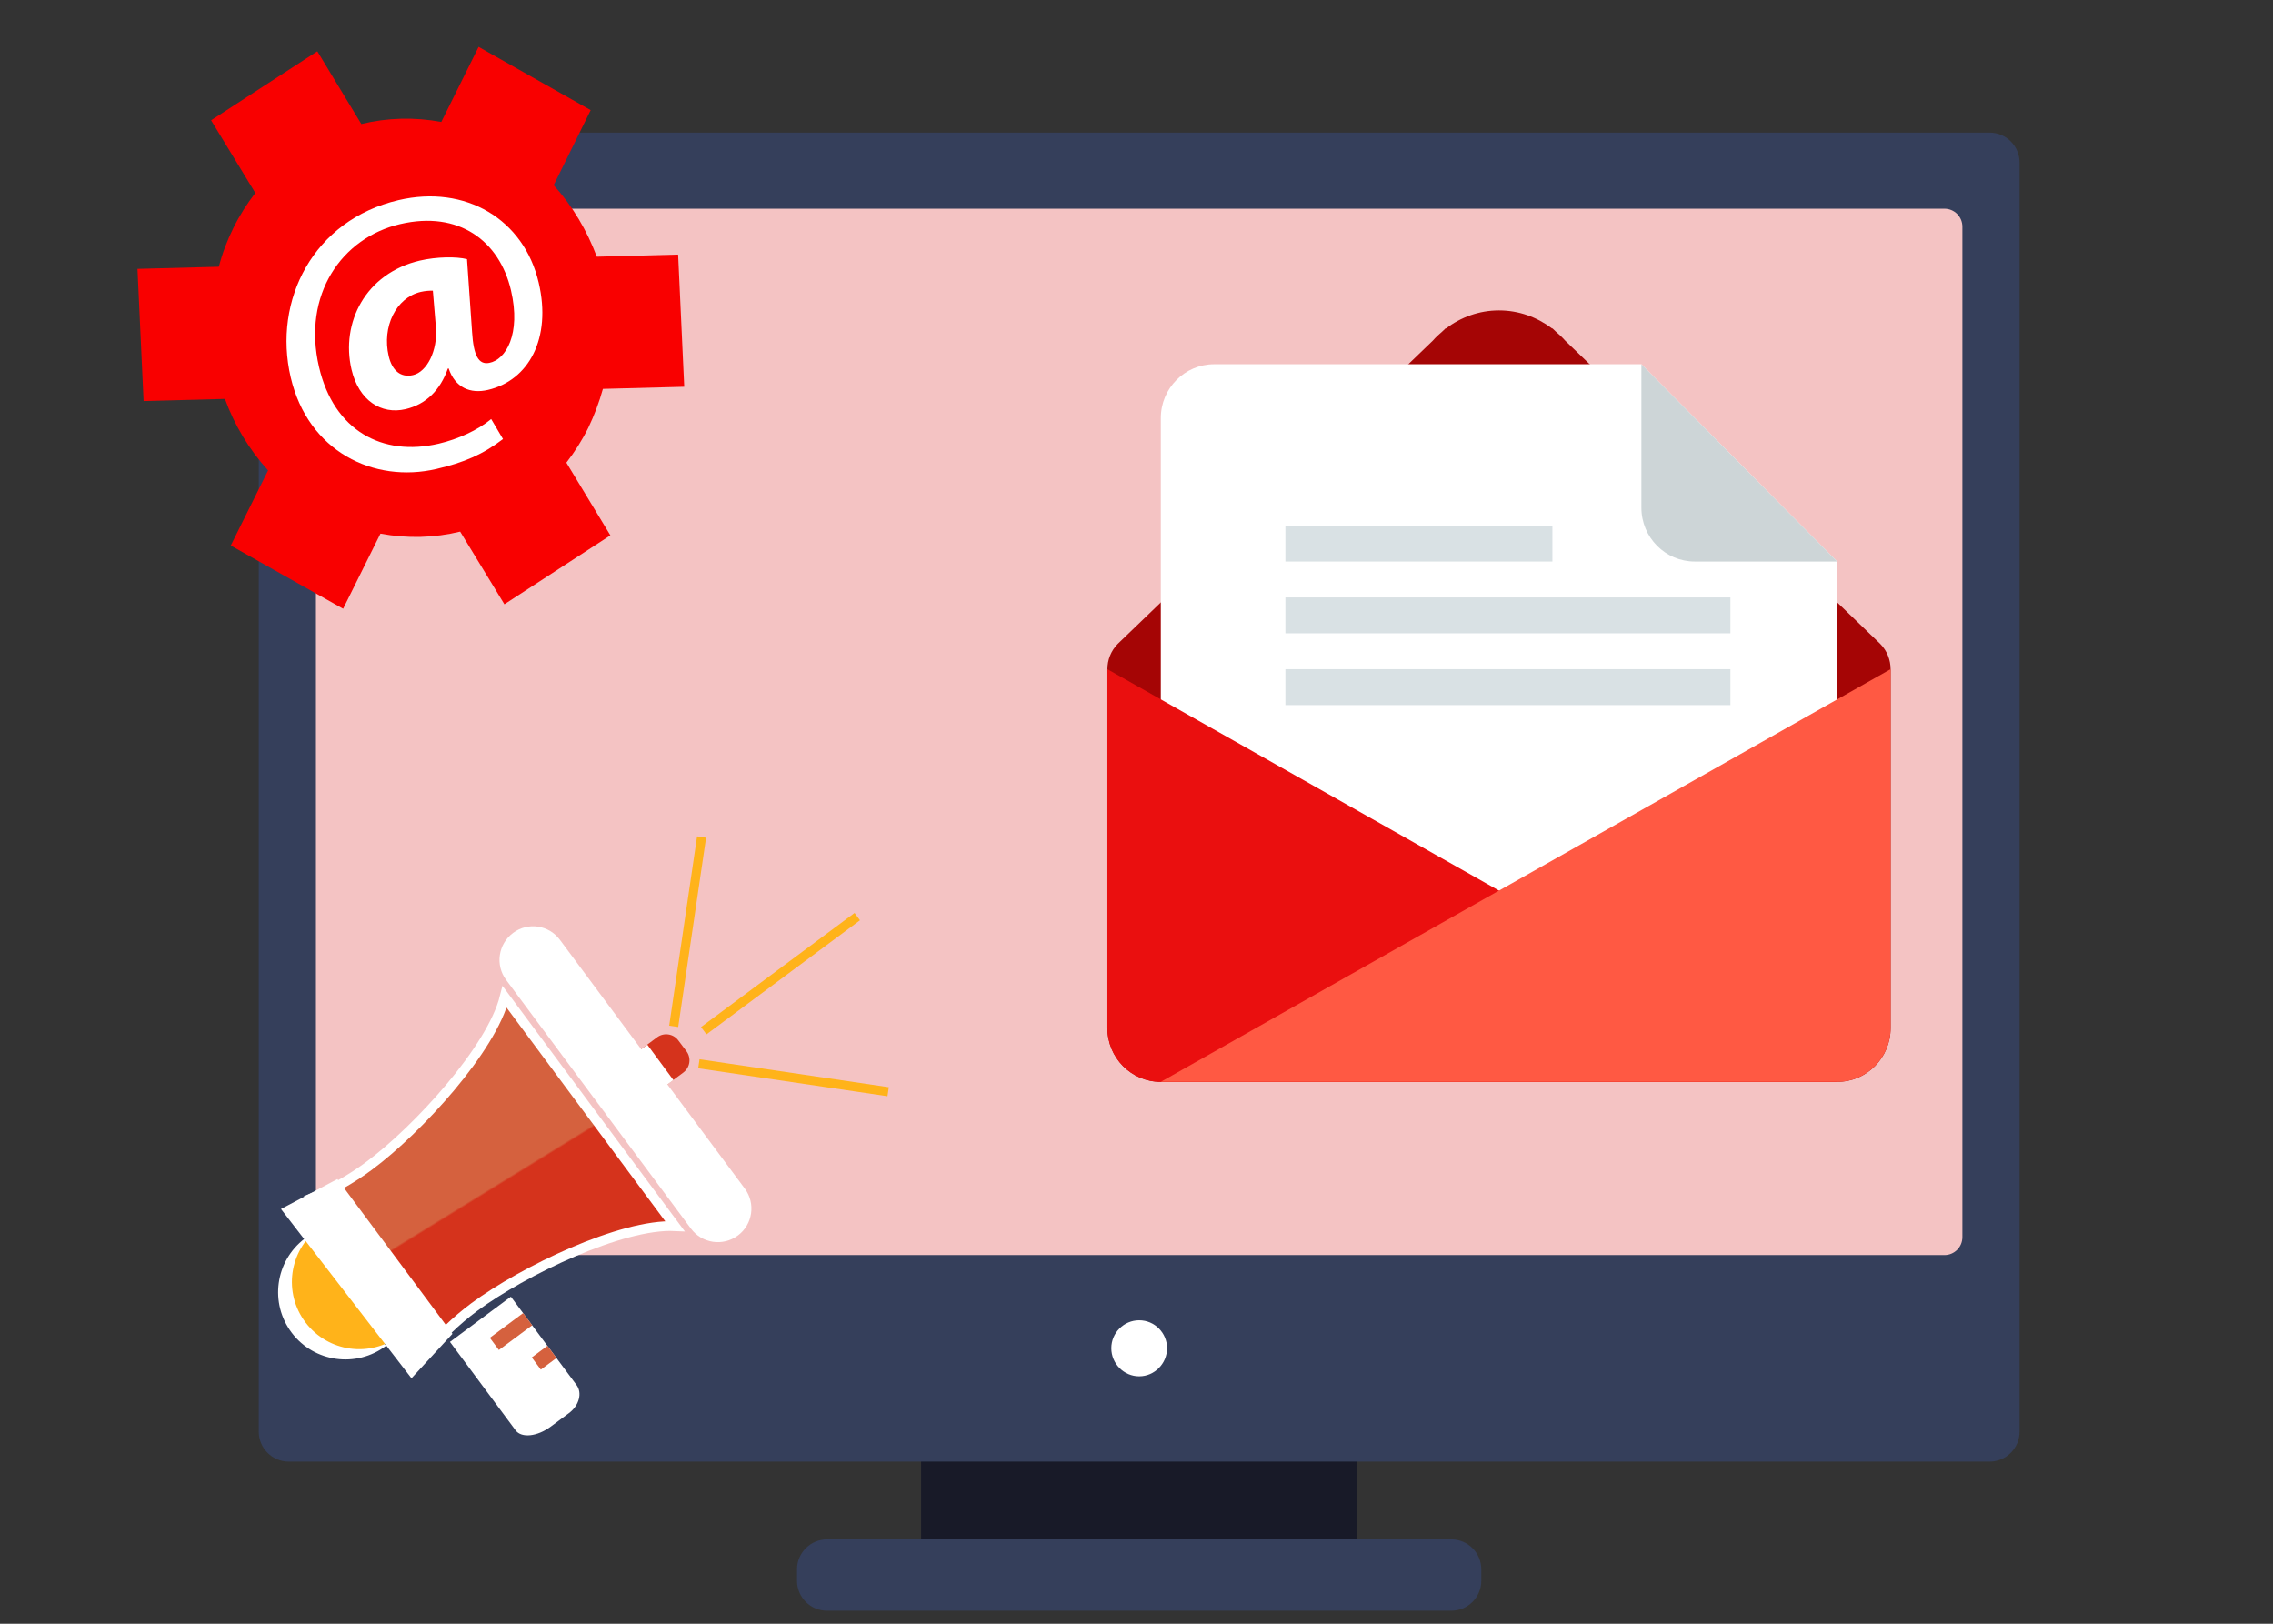<svg xmlns="http://www.w3.org/2000/svg" xmlns:xlink="http://www.w3.org/1999/xlink" id="Layer_1" x="0px" y="0px" width="350px" height="250px" viewBox="0 0 350 250" xml:space="preserve"><rect x="0" y="0" width="350" height="250" fill="#333333" stroke="none"/><g id="Layer_1_1_" display="none">	<g display="inline">		<g>			<g>				<g>					<path fill="#03384D" d="M307.323,271.611L257.794,279c-3.394,0.48-6.703-2.771-7.36-7.266l-13.025-87.661      c-0.66-4.531,1.547-8.589,4.938-9.106l49.529-7.346c3.411-0.521,6.702,2.729,7.385,7.225l13.021,87.698      C312.942,267.038,310.736,271.131,307.323,271.611z"></path>					<polygon fill="#EB5A49" points="304.794,260.816 257.096,267.92 244.895,185.761 292.592,178.657      "></polygon>											<polygon opacity="0.26" fill="#FFF2D1" stroke="#FFFFFF" stroke-width="0.942" stroke-miterlimit="10" points="      291.99,174.645 253.882,268.4 241.119,182.391      "></polygon>					<path fill="#FFF1CC" d="M283.882,269.525c0.224,1.565-0.542,2.973-1.704,3.129c-1.185,0.162-2.328-0.963-2.551-2.525      c-0.241-1.525,0.542-2.934,1.707-3.131C282.497,266.837,283.643,267.959,283.882,269.525z"></path>					<path fill="#FFF1CC" d="M275.313,175.809c0.104,0.725-0.32,1.363-0.924,1.443l-12.498,1.846      c-0.604,0.082-1.187-0.397-1.285-1.082l0,0c-0.103-0.683,0.297-1.324,0.922-1.404l12.48-1.887      C274.611,174.645,275.191,175.125,275.313,175.809L275.313,175.809z"></path>					<g>						<g>							<path fill="#FFFFFF" d="M268.167,224.573c0.226,1.563-0.841,3.049-2.403,3.251c-1.563,0.238-3.014-0.846-3.253-2.407        c-0.223-1.526,0.843-3.011,2.406-3.212C266.484,221.963,267.93,223.048,268.167,224.573z"></path>							<path fill="#FFFFFF" d="M286.148,213.896c0.363,2.367-1.285,4.614-3.672,4.938c-2.406,0.359-4.635-1.284-4.976-3.65        c-0.362-2.408,1.283-4.617,3.67-4.978C283.58,209.843,285.809,211.49,286.148,213.896z"></path>							<path fill="#FFFFFF" d="M289.159,231.075c0.362,2.405-1.283,4.614-3.669,4.978c-2.393,0.36-4.637-1.285-4.979-3.693        c-0.361-2.364,1.284-4.613,3.69-4.978C286.591,227.061,288.818,228.708,289.159,231.075z"></path>							<path fill="none" stroke="#FFFFFF" stroke-width="0.942" stroke-miterlimit="10" d="M265.342,225.016l16.475-10.477        L265.342,225.016z"></path>							<path fill="none" stroke="#FFFFFF" stroke-width="0.942" stroke-miterlimit="10" d="M265.342,225.016l19.506,6.702        L265.342,225.016z"></path>						</g>						<g>							<path fill="none" stroke="#FFEDBF" stroke-width="3.42" stroke-miterlimit="10" d="M253.66,194.872l14.47-2.126        L253.66,194.872z"></path>							<path fill="none" stroke="#FFEDBF" stroke-width="2.826" stroke-miterlimit="10" d="M265.359,256.964l21.854-3.252        L265.359,256.964z"></path>							<path fill="none" stroke="#FFEDBF" stroke-width="2.826" stroke-miterlimit="10" d="M263.975,247.648l28.102-4.172        L263.975,247.648z"></path>							<path fill="none" stroke="#FFEDBF" stroke-width="2.826" stroke-miterlimit="10" d="M271.361,192.264l3.611-0.562        L271.361,192.264z"></path>							<path fill="none" stroke="#FFEDBF" stroke-width="2.826" stroke-miterlimit="10" d="M279.207,191.1l4.977-0.764        L279.207,191.1z"></path>							<path fill="none" stroke="#FFEDBF" stroke-width="2.826" stroke-miterlimit="10" d="M255.124,201.335l19.024-2.853        L255.124,201.335z"></path>							<path fill="none" stroke="#FFEDBF" stroke-width="2.826" stroke-miterlimit="10" d="M277.503,198.003l7.646-1.125        L277.503,198.003z"></path>						</g>					</g>				</g>			</g>		</g>		<g>			<path fill="#DBDBDB" d="M70.315,289.074L53.19,266.008l15.883-11.792l17.125,23.035c1.546,2.081,0.665,5.349-1.966,7.313    l-4.768,3.525C75.95,290.691,71.861,291.125,70.315,289.074z"></path>			<path fill="#D5331C" d="M93.596,206.063l-2.139-2.858c-1.301-1.733-0.925-4.222,0.839-5.521l14.914-11.099    c1.762-1.302,4.234-0.925,5.521,0.81l2.152,2.86c1.287,1.763,0.91,4.22-0.836,5.521l-14.915,11.102    C97.368,208.174,94.897,207.826,93.596,206.063z"></path>			<path fill="#E2E2E2" d="M15.326,239.073c-7.703,5.864-9.219,16.849-3.366,24.565c5.853,7.715,16.849,9.219,24.567,3.379    L15.326,239.073z"></path>			<path fill="#FFB31A" d="M18.925,236.412c-7.717,5.839-9.219,16.852-3.368,24.539c5.853,7.717,16.851,9.249,24.568,3.382    L18.925,236.412z"></path>			<g>									<linearGradient id="SVGID_1_" gradientUnits="userSpaceOnUse" x1="669.911" y1="-685.551" x2="622.233" y2="-628.731" gradientTransform="matrix(0.989 0.146 0.146 -0.989 -483.683 -519.9)">					<stop offset="0.442" style="stop-color:#D5331C"></stop>					<stop offset="0.449" style="stop-color:#D5613E"></stop>				</linearGradient>				<path fill="url(#SVGID_1_)" stroke="#DDDDDD" stroke-width="2.528" stroke-miterlimit="10" d="M67.453,176.063     c-3.381,13.558-22.573,34.539-35.32,44.021c-4.768,3.556-9.84,6.386-15.044,8.497l29.973,40.348     c3.526-4.394,7.688-8.438,12.458-11.994c12.76-9.451,38.397-21.765,52.327-21.1L67.453,176.063z"></path>				<polygon fill="#2C2C54" points="53.84,263.898 43.161,275.488 9.141,231.354 23.853,223.55     "></polygon>				<path fill="#2C2C54" d="M130.071,226.036c2.875,3.873,2.067,9.362-1.806,12.226l0,0c-3.888,2.891-9.365,2.081-12.24-1.792     l-48.182-64.829c-2.891-3.873-2.081-9.363,1.806-12.255l0,0c3.874-2.891,9.351-2.081,12.226,1.821L130.071,226.036z"></path>			</g>			<path fill="none" stroke="#D5613E" stroke-width="3.96" stroke-miterlimit="10" d="M73.451,260.083l-8.686,6.444    L73.451,260.083z"></path>			<path fill="none" stroke="#D5613E" stroke-width="3.96" stroke-miterlimit="10" d="M79.781,268.609l-4.076,3.035    L79.781,268.609z"></path>			<path fill="none" stroke="#FFB31A" stroke-width="2.376" stroke-miterlimit="10" d="M119.363,184.879l40.031-29.74    L119.363,184.879z"></path>			<path fill="none" stroke="#FFB31A" stroke-width="2.376" stroke-miterlimit="10" d="M111.529,183.723l7.27-49.338    L111.529,183.723z"></path>			<path fill="none" stroke="#FFB31A" stroke-width="2.376" stroke-miterlimit="10" d="M118.091,193.49l49.353,7.283    L118.091,193.49z"></path>			<polygon fill="#FFFFFF" points="111.457,197.741 105.952,201.786 99.144,192.564 104.652,188.521    "></polygon>		</g>		<g>			<g>				<g>					<g>						<path fill="none" stroke="#CCEBFF" stroke-width="3.462" stroke-miterlimit="10" stroke-dasharray="9.06,9.06" d="       M272.796,120.581c0,15.925-12.903,28.845-28.845,28.845c-15.93,0-28.846-12.92-28.846-28.845       c0-15.928,12.916-28.848,28.846-28.848C259.893,91.735,272.796,104.655,272.796,120.581z"></path>					</g>				</g>			</g>			<g>				<path fill="#E75F51" d="M285.295,108.154c0-9.566-8.47-17.313-18.93-17.313H220.09c-10.461,0-18.93,7.746-18.93,17.313v12.283     h84.135V108.154z"></path>				<path fill="#CC4335" d="M201.161,120.437v14.943c0,9.565,8.469,17.312,18.93,17.312h46.275c10.46,0,18.93-7.744,18.93-17.312     v-14.943H201.161L201.161,120.437z"></path>			</g>			<polygon fill="#E6F5FF" points="236.754,135.35 236.335,121.102 235.932,106.881 248.459,113.644 261.002,120.407     248.878,127.865    "></polygon>		</g>		<g>			<path fill="#2E9CFF" d="M215.73,234.475c-1.553,2.267-3.439,4.215-5.664,5.854v1.445c0,3.063-0.439,6.104-1.32,9.123    c-0.881,3.021-2.227,5.938-4.025,8.748c-1.807,2.813-3.967,5.268-6.482,7.362c-2.518,2.099-5.536,3.818-9.063,5.16    c-3.522,1.343-7.319,1.972-11.39,1.888c-6.335,0-12.125-1.699-17.369-5.098c0.796,0.085,1.699,0.126,2.706,0.126    c5.286,0,9.984-1.614,14.096-4.845c-2.476-0.042-4.679-0.799-6.607-2.268c-1.931-1.47-3.272-3.337-4.028-5.602    c0.796,0.125,1.51,0.188,2.139,0.188c1.008,0,2.015-0.125,3.021-0.377c-2.644-0.546-4.825-1.847-6.545-3.899    c-1.721-2.058-2.58-4.47-2.58-7.237v-0.125c1.594,0.881,3.313,1.363,5.16,1.447c-1.553-1.051-2.791-2.395-3.713-4.027    c-0.923-1.637-1.384-3.462-1.384-5.477c0-2.016,0.524-3.9,1.573-5.662c2.852,3.48,6.292,6.271,10.32,8.367    c4.027,2.101,8.391,3.254,13.09,3.463c-0.211-0.883-0.313-1.74-0.313-2.58c0-3.146,1.108-5.813,3.334-7.991    c2.225-2.185,4.887-3.293,7.991-3.336c3.313,0,6.082,1.194,8.308,3.587c2.561-0.503,4.973-1.426,7.235-2.771    c-0.881,2.688-2.56,4.783-5.032,6.293C211.367,235.982,213.549,235.396,215.73,234.475z"></path>		</g>		<g>			<path fill="#FF0074" d="M197.75,48.592c1.807,4.945,2.995,8.385,3.568,10.32c1.44,4.553,1.38,8.516-0.19,11.89    c-1.569,3.375-4.541,5.969-8.913,7.785c-1.89,0.82-5.287,2.126-10.191,3.916c-4.905,1.791-8.349,2.979-10.319,3.571    c-4.567,1.401-8.53,1.339-11.891-0.192c-3.36-1.531-5.963-4.522-7.805-8.972c-0.807-1.852-2.112-5.248-3.917-10.193    c-1.805-4.945-2.995-8.385-3.57-10.32c-1.443-4.552-1.379-8.515,0.191-11.89c1.57-3.374,4.56-5.976,8.972-7.805    c1.85-0.809,5.248-2.113,10.193-3.918c4.944-1.807,8.385-2.994,10.32-3.568c4.565-1.404,8.51-1.334,11.833,0.212    c3.324,1.546,5.926,4.537,7.808,8.972C194.641,40.249,195.945,43.647,197.75,48.592z M165.504,37.246    c-0.155,0.057-0.985,0.358-2.492,0.91l-3.419,1.246c-0.773,0.282-1.802,0.703-3.087,1.261c-1.285,0.558-2.352,1.054-3.197,1.496    c-0.847,0.438-1.542,0.935-2.085,1.481c-0.926,0.82-1.647,1.783-2.163,2.893c-0.515,1.105-0.807,2.285-0.875,3.535    c-0.007,0.704,0.082,1.548,0.266,2.53c0.184,0.983,0.477,2.146,0.879,3.487c0.401,1.342,0.757,2.374,1.063,3.092    c0.306,0.721,0.722,1.86,1.248,3.419c0.525,1.562,0.828,2.39,0.91,2.492c0.08,0.102,0.384,0.933,0.909,2.492    s0.941,2.699,1.248,3.418c0.306,0.721,0.699,1.736,1.178,3.05c0.479,1.313,1.004,2.391,1.575,3.234l1.426,2.104    c0.858,0.913,1.841,1.627,2.948,2.142c1.107,0.517,2.279,0.788,3.517,0.817c0.702,0.007,1.553-0.062,2.55-0.208    c0.998-0.145,2.134-0.45,3.409-0.916c1.275-0.465,2.332-0.809,3.172-1.026c0.839-0.22,1.979-0.636,3.418-1.247    c1.438-0.614,2.27-0.917,2.492-0.91c0.219,0.007,1.029-0.289,2.435-0.89c1.397-0.6,2.54-1.016,3.418-1.248    c0.878-0.231,1.905-0.651,3.088-1.258c1.181-0.604,2.265-1.108,3.255-1.517c0.99-0.404,1.666-0.895,2.027-1.462    c0.926-0.819,1.666-1.79,2.221-2.912c0.555-1.121,0.826-2.292,0.816-3.518c0.008-0.7-0.082-1.545-0.266-2.528    c-0.188-0.984-0.479-2.146-0.881-3.488c-0.4-1.34-0.758-2.371-1.063-3.092c-0.307-0.718-0.723-1.859-1.248-3.418    c-0.524-1.561-0.828-2.392-0.908-2.492c-0.081-0.102-0.385-0.932-0.91-2.492c-0.525-1.559-0.941-2.698-1.248-3.419    c-0.306-0.718-0.697-1.737-1.178-3.05c-0.479-1.313-1.006-2.391-1.574-3.233l-1.426-2.105c-0.82-0.926-1.783-1.647-2.891-2.162    c-1.108-0.515-2.299-0.781-3.574-0.797c-0.703-0.006-1.533,0.057-2.492,0.188c-0.96,0.13-2.115,0.443-3.467,0.938    c-1.354,0.494-2.41,0.835-3.172,1.023c-0.763,0.191-1.902,0.607-3.419,1.248C166.42,37,165.609,37.296,165.504,37.246z     M185.641,53.012c1.281,3.516,1.146,6.981-0.41,10.393c-1.558,3.416-4.101,5.745-7.627,6.987    c-3.532,1.246-6.997,1.11-10.396-0.41c-3.4-1.517-5.736-4.078-7.008-7.685c-1.273-3.607-1.136-7.072,0.41-10.396    c1.545-3.32,4.107-5.656,7.686-7.008c3.579-1.348,7.023-1.206,10.335,0.433C181.941,46.963,184.277,49.526,185.641,53.012z     M181.177,54.641c-0.831-2.279-2.336-3.939-4.512-4.986c-2.177-1.043-4.424-1.144-6.741-0.298    c-2.318,0.848-3.973,2.371-4.965,4.57c-0.992,2.202-1.091,4.449-0.297,6.742c0.793,2.295,2.316,3.949,4.569,4.964    c2.253,1.017,4.5,1.116,6.742,0.297c2.239-0.817,3.896-2.34,4.965-4.569C182.006,59.132,182.086,56.893,181.177,54.641z     M184.332,38.452c0.296,0.812,0.26,1.611-0.107,2.402s-0.979,1.344-1.826,1.652c-0.851,0.31-1.649,0.274-2.402-0.108    s-1.299-0.972-1.633-1.77c-0.334-0.796-0.299-1.598,0.109-2.403c0.404-0.805,0.993-1.348,1.77-1.63    c0.771-0.282,1.593-0.253,2.462,0.086C183.568,37.023,184.111,37.613,184.332,38.452z"></path>		</g>		<g>							<rect x="54.746" y="61.939" transform="matrix(-1 0.001 -0.001 -1 167.279 181.457)" fill="#4274CE" width="57.679" height="57.679"></rect>			<g>				<path fill="#FFFFFF" d="M94.374,70.942l0.007,6.37l-3.77,0.005c-1.387,0.001-2.326,0.292-2.815,0.87     c-0.49,0.578-0.735,1.445-0.733,2.602l0.005,4.593l7.106-0.009l-0.944,7.149l-6.153,0.007l0.022,18.373l-7.41,0.011     L79.667,92.54l-6.152,0.007l-0.009-7.149l6.152-0.007l-0.005-5.287c-0.004-3.003,0.831-5.331,2.504-6.979     c1.673-1.648,3.911-2.477,6.713-2.479C91.238,70.643,93.073,70.742,94.374,70.942z"></path>			</g>		</g>	</g></g><g id="Layer_2" display="none">	<g id="Web_Design_2_" display="inline">		<g>			<polygon fill="#FFDB79" points="104.353,22.261 158.387,22.261 159.68,22.261 159.68,23.555 159.68,59.959 203.021,59.959     204.313,59.959 204.313,61.253 204.313,79.64 201.727,79.64 201.727,62.548 158.387,62.548 157.093,62.548 157.093,61.253     157.093,24.849 104.353,24.849    "></polygon>			<polygon fill="#FFDB79" points="61.647,40.841 33.178,40.841 33.178,89.895 30.589,89.895 30.589,39.547 30.589,38.253     31.883,38.253 61.647,38.253    "></polygon>		</g>		<g>			<path fill="#34465C" d="M76.2,103.055h215.55c4.371,0,7.959,3.589,7.959,7.985v147.231H68.216V111.04    C68.216,106.644,71.805,103.055,76.2,103.055L76.2,103.055z"></path>			<path fill="#34404F" d="M32.347,285.203h151.627h151.604c0.831,0,0.659-0.637-0.365-1.415l-32.548-25.027    c-1.025-0.782-2.54-1.415-3.371-1.415H183.977H68.656c-0.831,0-2.344,0.633-3.37,1.415l-32.571,25.027    C31.689,284.568,31.517,285.203,32.347,285.203L32.347,285.203z"></path>			<path fill="#34465C" d="M33.568,283.396c100.256,0,200.538,0,300.814,0c2.271,0,2.49,1.854,0.487,4.15l-4.077,4.615    c-2.025,2.295-5.541,4.148-7.813,4.148c-92.686,0-185.348,0-278.006,0c-2.295,0-5.811-1.854-7.813-4.148l-4.078-4.615    C31.053,285.252,31.273,283.396,33.568,283.396L33.568,283.396z"></path>			<polygon fill="#6E7F8F" points="160.339,271.286 173.11,271.286 194.841,271.286 207.586,271.286 214.689,279.074     187.734,279.074 180.215,279.074 153.235,279.074    "></polygon>			<rect x="75.492" y="113.017" fill="#FFE8AE" width="216.966" height="137.344"></rect>		</g>		<g>			<g>				<path fill="#FEFEFE" d="M314.263,77.222c1.71-2.783,2.811-5.835,3.296-9.009l9.62-1.661l-2.588-14.918l-9.622,1.684     c-0.755-1.392-1.658-2.732-2.709-4.004c-1.05-1.245-2.222-2.369-3.438-3.369l3.344-9.155l-14.187-5.228l-3.371,9.183     c-3.196-0.099-6.422,0.438-9.449,1.637l-6.25-7.497l-11.62,9.719l6.25,7.473c-1.709,2.781-2.81,5.858-3.298,9.01l-9.618,1.685     l2.589,14.896l9.619-1.66c0.757,1.392,1.658,2.733,2.71,3.979c1.05,1.271,2.223,2.395,3.44,3.37l-3.369,9.183l14.213,5.198     l3.369-9.18c3.196,0.097,6.422-0.438,9.446-1.636l6.251,7.496l11.622-9.693L314.263,77.222z"></path>				<path fill="#363F48" d="M298.759,70.458c3.197-2.687,3.64-7.447,0.95-10.646c-2.686-3.223-7.443-3.638-10.669-0.977     c-3.198,2.686-3.64,7.471-0.952,10.67C290.775,72.704,295.535,73.145,298.759,70.458L298.759,70.458z M303.445,76.075     c6.301-5.274,7.153-14.65,1.882-20.976c-5.272-6.3-14.649-7.154-20.976-1.88c-6.299,5.274-7.152,14.674-1.881,20.974     C287.747,80.519,297.123,81.348,303.445,76.075L303.445,76.075z"></path>			</g>			<g>				<path fill="#FEFEFE" d="M252.83,45.896c-0.903-2.076-2.223-3.931-3.833-5.443l2.833-6.153l-9.571-4.396l-2.833,6.154     c-1.072-0.123-2.195-0.123-3.345-0.023c-1.123,0.12-2.224,0.342-3.271,0.657l-3.933-5.543l-8.595,6.08l3.931,5.542     c-1.294,1.783-2.271,3.834-2.782,6.058l-6.766,0.608l0.979,10.477l6.767-0.637c0.927,2.076,2.243,3.934,3.856,5.445     l-2.832,6.177l9.547,4.371l2.832-6.151c1.1,0.12,2.222,0.12,3.346,0.023c1.146-0.098,2.246-0.316,3.297-0.635l3.932,5.518     l8.569-6.08l-3.933-5.542c1.317-1.781,2.271-3.833,2.783-6.029l6.764-0.636l-0.977-10.475L252.83,45.896z"></path>				<path fill="#363F48" d="M242.868,52.097c-0.271-2.881-2.832-5.005-5.737-4.737c-2.881,0.271-5.005,2.833-4.734,5.716     c0.269,2.881,2.832,5.028,5.713,4.761C241.014,57.542,243.139,55.003,242.868,52.097L242.868,52.097z M247.923,51.634     c-0.538-5.689-5.567-9.865-11.256-9.352c-5.688,0.536-9.865,5.565-9.354,11.256c0.537,5.688,5.592,9.889,11.281,9.352     C244.283,62.353,248.459,57.323,247.923,51.634L247.923,51.634z"></path>			</g>		</g>		<g>			<path fill="#F2F2F2" d="M83.843,2.922c-10.5,0-19.313,6.739-21.804,15.871c-10.207,1.099-18.142,9.229-18.142,19.094    c0,10.646,9.206,19.265,20.535,19.265l0,0h52.496l0,0c0.049,0,0.098,0,0.146,0c9.791,0,17.727-7.445,17.727-16.628    c0-6.836-4.419-12.721-10.695-15.261c0-0.122,0-0.219,0-0.341c0-6.496-5.616-11.745-12.526-11.745    c-2.685,0-5.201,0.806-7.227,2.148C100.812,8.025,92.95,2.922,83.843,2.922L83.843,2.922z"></path>			<path fill="#F2F2F2" d="M155.579,47.092c-5.494,0-10.084,3.516-11.378,8.277c-5.323,0.586-9.474,4.834-9.474,9.984    c0,5.542,4.786,10.035,10.719,10.035l0,0h27.395l0,0c0.025,0,0.05,0,0.074,0c5.104,0,9.253-3.882,9.253-8.668    c0-3.563-2.294-6.641-5.591-7.959c0-0.074,0-0.122,0-0.195c0-3.368-2.905-6.128-6.52-6.128c-1.416,0-2.709,0.415-3.783,1.123    C164.442,49.753,160.339,47.092,155.579,47.092L155.579,47.092z"></path>		</g>		<g>			<rect x="272.268" y="169.736" fill="#F2F2F2" width="72.592" height="93.369"></rect>			<path fill="#F16858" d="M345.322,169.736h-36.748h-36.747c-1.468,0-2.638-1.193-2.638-2.637v-3.906    c0-1.439,1.17-2.637,2.638-2.637h26.517c-0.049-0.367-0.072-0.73-0.072-1.099c0-5.69,4.613-10.308,10.306-10.308    c5.665,0,10.278,4.615,10.278,10.308c0,0.365-0.022,0.729-0.05,1.099h26.52c1.438,0,2.637,1.194,2.637,2.637v3.906    C347.958,168.541,346.761,169.736,345.322,169.736L345.322,169.736z M308.574,155.479c-2.197,0-3.98,1.782-3.98,3.98    c0,2.172,1.783,3.954,3.98,3.954c2.173,0,3.956-1.782,3.956-3.954C312.53,157.261,310.747,155.479,308.574,155.479    L308.574,155.479z"></path>			<path fill="#C02729" d="M345.322,169.736h-36.748h-36.747c-1.468,0-2.638-1.193-2.638-2.637v-0.021h78.77v0.021    C347.958,168.541,346.761,169.736,345.322,169.736L345.322,169.736z"></path>			<polygon fill="#D0D2D4" points="332.991,263.105 344.857,251.24 332.991,251.411    "></polygon>			<g>				<rect x="282.96" y="182.971" fill="#7C7C7C" width="51.202" height="4.348"></rect>				<rect x="282.96" y="199.745" fill="#7C7C7C" width="51.202" height="4.346"></rect>				<rect x="282.96" y="216.544" fill="#7C7C7C" width="51.202" height="4.347"></rect>				<rect x="282.96" y="233.316" fill="#7C7C7C" width="51.202" height="4.35"></rect>			</g>		</g>		<g>			<g>				<path fill="#F2F2F2" d="M10.177,79.493h244.509c3.396,0,6.153,2.782,6.153,6.178v139.126c0,3.395-2.76,6.18-6.153,6.18H10.177     c-3.395,0-6.177-2.785-6.177-6.18V85.67C4,82.276,6.783,79.493,10.177,79.493L10.177,79.493z"></path>				<g>					<path fill="#353F49" d="M9.42,79.493h245.999c2.979,0,5.421,2.44,5.421,5.421v16.65c0,0.244-0.193,0.439-0.439,0.439H4v-17.09      C4,81.935,6.441,79.493,9.42,79.493L9.42,79.493z"></path>					<path fill="#F77B55" d="M16.697,95.437c2.612,0,4.712-2.222,4.712-4.932c0-2.735-2.101-4.932-4.712-4.932      c-2.588,0-4.713,2.194-4.713,4.932C11.984,93.215,14.108,95.437,16.697,95.437L16.697,95.437z"></path>					<path fill="#76D0DE" d="M29.882,95.437c2.587,0,4.712-2.222,4.712-4.932c0-2.735-2.125-4.932-4.712-4.932      c-2.613,0-4.713,2.194-4.713,4.932C25.169,93.215,27.269,95.437,29.882,95.437L29.882,95.437z"></path>					<path fill="#FFDB79" d="M43.066,95.437c2.588,0,4.713-2.222,4.713-4.932c0-2.735-2.125-4.932-4.713-4.932      c-2.612,0-4.737,2.194-4.737,4.932C38.33,93.215,40.454,95.437,43.066,95.437L43.066,95.437z"></path>					<rect x="54.933" y="86.354" fill="#FFFFFF" width="198.604" height="9.354"></rect>				</g>			</g>			<rect x="24.631" y="110.795" fill="#CCCCCC" width="55.109" height="7.274"></rect>			<rect x="102.594" y="110.795" fill="#CCCCCC" width="55.109" height="7.274"></rect>			<rect x="180.801" y="110.795" fill="#CCCCCC" width="55.107" height="7.274"></rect>			<rect x="23.142" y="130.036" fill="#FFDB79" width="132.583" height="60.356"></rect>			<rect x="166.64" y="130.036" fill="#F77B55" width="40.627" height="38.626"></rect>			<rect x="22.142" y="197.426" fill="#CCCCCC" width="101.304" height="4.151"></rect>			<rect x="41.504" y="205.215" fill="#CCCCCC" width="101.305" height="4.176"></rect>			<rect x="25.12" y="213.542" fill="#CCCCCC" width="101.304" height="4.175"></rect>			<polygon fill="#FFFFFF" points="195.184,149.35 186.955,154.33 178.727,159.313 178.727,149.35 178.727,139.389 186.955,144.368        "></polygon>			<rect x="166.64" y="178.088" fill="#08C6A2" width="81.258" height="38.627"></rect>			<rect x="207.27" y="130.036" fill="#FFDB79" width="40.631" height="38.626"></rect>			<path fill="#353F49" d="M53.566,165.415l-7.691-3.418l8.863-3.418l0.366-2.003L43.48,161.02l-0.34,1.955l10.083,4.442    L53.566,165.415z M70.902,163.218l-1.905,11.013h2.735l4.225-24.465h-2.735l-1.905,11.012H65.31l1.905-11.012H64.48    l-4.225,24.465h2.735l1.904-11.013H70.902z M80.741,174.23l3.81-22h4.492l0.439-2.467H77.763l-0.416,2.467h4.518l-3.81,22H80.741    z M103.4,154.55l-3.394,19.681h2.587l4.226-24.465h-3.81l-7.251,19.532l-0.635-19.532h-3.809l-4.249,24.465h2.369l3.394-19.51    l0.684,19.485h2.613L103.4,154.55z M115.097,174.23l0.439-2.488h-6.983l3.784-21.979h-2.71l-4.248,24.467H115.097z     M123.764,167.417l11.599-4.442l0.341-1.955l-10.059-4.44l-0.342,2.003l7.691,3.418l-8.888,3.418L123.764,167.417z"></path>			<path fill="#FEFEFE" d="M188.052,200.38l-6.149-2.71l6.957-2.711l0.221-1.563l-9.083,3.49l-0.22,1.563l8.031,3.516    L188.052,200.38z M196.378,188.001l-2.881,19.337h4.519c3.025,0,4.688-1.807,5.129-4.783l1.438-9.742    c0.463-2.979-0.659-4.812-3.663-4.812H196.378z M195.938,205.386l2.318-15.432h2.321c1.563,0,2.172,0.978,1.901,2.733    l-1.487,9.961c-0.271,1.761-1.146,2.734-2.71,2.734L195.938,205.386L195.938,205.386z M207.316,188.001l-2.881,19.337h2.148    l2.904-19.337H207.316z M211.15,188.001l0.729,19.337h3.199l6.495-19.337h-1.977l-5.643,16.823l-0.637-16.823H211.15z     M225.436,201.967l9.084-3.516l0.242-1.563l-8.031-3.492l-0.246,1.563l6.154,2.711l-6.959,2.71L225.436,201.967z"></path>		</g>	</g></g><g id="Layer_3">	<g>		<g>			<rect x="141.828" y="220.637" fill="#181A28" width="67.165" height="20.707"></rect>			<path fill="#353F5B" d="M44.466,20.418h261.894c2.546,0,4.618,2.074,4.618,4.621v195.38c0,2.549-2.07,4.621-4.618,4.621H44.466    c-2.547,0-4.622-2.07-4.622-4.621V25.038C39.844,22.492,41.918,20.418,44.466,20.418L44.466,20.418z"></path>			<path fill="#F4C3C3" d="M51.416,32.133h247.99c1.529,0,2.768,1.235,2.768,2.766v155.575c0,1.527-1.236,2.767-2.768,2.767H51.416    c-1.527,0-2.766-1.239-2.766-2.767V34.899C48.649,33.37,49.888,32.133,51.416,32.133L51.416,32.133z"></path>			<path fill="#353F5B" d="M127.349,237.012h96.125c2.547,0,4.621,2.072,4.621,4.619v1.748c0,2.547-2.072,4.621-4.621,4.621h-96.125    c-2.547,0-4.623-2.072-4.623-4.621v-1.748C122.726,239.086,124.801,237.012,127.349,237.012L127.349,237.012z"></path>			<path fill="#FFFFFF" d="M175.413,211.907c2.362,0,4.291-1.965,4.291-4.329c0-2.365-1.929-4.296-4.291-4.296    c-2.368,0-4.294,1.931-4.294,4.296C171.119,209.942,173.045,211.907,175.413,211.907L175.413,211.907z"></path>		</g>		<g>			<path fill="#A50505" d="M289.52,99.128l-48.506-46.681c-0.459-0.518-0.959-0.99-1.494-1.437l-0.475-0.458    c0,0-0.02,0.003-0.052,0.017c-2.289-1.724-5.097-2.779-8.173-2.779c-3.075,0-5.885,1.056-8.17,2.779    c-0.039-0.014-0.055-0.017-0.055-0.017l-0.478,0.458c-0.532,0.445-1.033,0.917-1.49,1.437L172.12,99.128    c-1.069,1.084-1.603,2.501-1.601,3.916v55.236c0,4.578,3.68,8.288,8.221,8.288h104.158c4.541,0,8.222-3.71,8.222-8.288v-55.236    C291.121,101.628,290.59,100.211,289.52,99.128z"></path>			<path fill="none" stroke="#2094F1" stroke-width="0.118" stroke-miterlimit="10" d="M258.229,114.084    c0,15.26-12.271,27.623-27.408,27.623c-15.143,0-27.41-12.363-27.41-27.623c0-15.251,12.27-27.622,27.41-27.622    C245.957,86.461,258.229,98.833,258.229,114.084z"></path>			<path fill="#FFFFFF" d="M282.898,149.993V86.461l-30.152-30.384h-65.78c-4.543,0-8.225,3.711-8.225,8.284v85.632H282.898z"></path>			<path fill="#EA0F0F" d="M282.898,166.566h-104.16c-4.542,0-8.22-3.71-8.22-8.288v-55.246L282.898,166.566z"></path>			<path fill="#FF5943" d="M178.738,166.566h104.16c4.539,0,8.221-3.71,8.221-8.288v-55.246L178.738,166.566z"></path>			<path fill="#CDD5D7" d="M252.746,56.077v22.097c0,4.575,3.688,8.287,8.225,8.287h21.93L252.746,56.077z"></path>			<rect x="197.928" y="91.987" fill="#D9E1E4" width="68.526" height="5.522"></rect>			<rect x="197.928" y="103.034" fill="#D9E1E4" width="68.526" height="5.525"></rect>			<rect x="197.928" y="80.938" fill="#D9E1E4" width="41.115" height="5.523"></rect>		</g>		<g>			<path fill="#FFFFFF" d="M79.396,220.232L69.282,206.61l9.379-6.966l10.115,13.605c0.913,1.229,0.393,3.156-1.161,4.318    l-2.817,2.085C82.724,221.188,80.309,221.444,79.396,220.232z"></path>			<path fill="#D5331C" d="M93.145,171.209l-1.263-1.69c-0.769-1.022-0.546-2.492,0.495-3.259l8.808-6.558    c1.041-0.766,2.5-0.545,3.259,0.478l1.271,1.689c0.759,1.04,0.538,2.49-0.495,3.262l-8.808,6.555    C95.373,172.455,93.913,172.248,93.145,171.209z"></path>			<path fill="#FFFFFF" d="M46.92,190.7c-4.55,3.47-5.445,9.952-1.989,14.513c3.457,4.556,9.952,5.443,14.51,1.996L46.92,190.7z"></path>			<path fill="#FFB31A" d="M49.046,189.133c-4.559,3.446-5.446,9.951-1.99,14.49c3.457,4.559,9.952,5.463,14.509,1.998    L49.046,189.133z"></path>			<g>									<linearGradient id="SVGID_2_" gradientUnits="userSpaceOnUse" x1="667.273" y1="-630.044" x2="639.116" y2="-596.489" gradientTransform="matrix(0.989 0.146 0.146 -0.989 -483.683 -519.9)">					<stop offset="0.442" style="stop-color:#D5331C"></stop>					<stop offset="0.449" style="stop-color:#D5613E"></stop>				</linearGradient>				<path fill="url(#SVGID_2_)" stroke="#FFFFFF" stroke-width="1.493" stroke-miterlimit="10" d="M77.706,153.49     c-1.997,8.008-13.331,20.398-20.86,25.998c-2.816,2.098-5.812,3.771-8.885,5.016l17.702,23.832     c2.083-2.597,4.541-4.985,7.357-7.084c7.537-5.582,22.678-12.854,30.905-12.464L77.706,153.49z"></path>				<polygon fill="#FFFFFF" points="69.666,205.363 63.358,212.209 43.267,186.146 51.955,181.536     "></polygon>				<path fill="#FFFFFF" d="M114.688,183.004c1.698,2.287,1.22,5.529-1.068,7.221l0,0c-2.297,1.707-5.529,1.228-7.229-1.062     l-28.455-38.284c-1.708-2.287-1.229-5.531,1.066-7.24l0,0c2.288-1.707,5.523-1.229,7.221,1.076L114.688,183.004z"></path>			</g>			<path fill="none" stroke="#D5613E" stroke-width="2.338" stroke-miterlimit="10" d="M81.248,203.111l-5.129,3.807    L81.248,203.111z"></path>			<path fill="none" stroke="#D5613E" stroke-width="2.338" stroke-miterlimit="10" d="M84.986,208.147l-2.407,1.791    L84.986,208.147z"></path>			<path fill="none" stroke="#FFB31A" stroke-width="1.403" stroke-miterlimit="10" d="M108.363,158.694l23.641-17.563    L108.363,158.694z"></path>			<path fill="none" stroke="#FFB31A" stroke-width="1.403" stroke-miterlimit="10" d="M103.738,158.014l4.292-29.139    L103.738,158.014z"></path>			<path fill="none" stroke="#FFB31A" stroke-width="1.403" stroke-miterlimit="10" d="M107.612,163.782l29.146,4.302    L107.612,163.782z"></path>			<polygon fill="#FFFFFF" points="103.694,166.293 100.442,168.68 96.422,163.235 99.674,160.846    "></polygon>		</g>	</g></g><g>	<g>		<g>			<path fill-rule="evenodd" clip-rule="evenodd" fill="#F90000" d="M85.251,28.513c2.918,3.216,5.137,6.985,6.641,11.009    l12.527-0.328l0.94,20.353l-12.525,0.327c-0.564,2.037-1.313,4.03-2.245,5.981c-0.973,1.96-2.114,3.74-3.379,5.38l6.774,11.193    l-16.32,10.612l-6.811-11.186c-3.978,0.97-8.153,1.08-12.272,0.309l-5.747,11.565l-17.301-9.734l5.747-11.565    c-2.918-3.217-5.18-6.975-6.644-11.01l-12.526,0.328l-0.942-20.352L33.7,41.068c0.517-2.027,1.268-4.019,2.24-5.979    c0.971-1.959,2.114-3.743,3.375-5.379l-6.81-11.186L48.864,7.902l6.774,11.196c3.973-0.971,8.188-1.089,12.312-0.319    l5.744-11.562l17.26,9.742L85.251,28.513z"></path>		</g>	</g>	<g>		<path fill="#FFFFFF" d="M77.45,67.598c-3.125,2.389-6.035,3.622-10.228,4.601c-9.669,2.258-19.793-2.688-22.458-14.105   c-2.774-11.882,3.497-24.22,16.604-27.281c10.311-2.408,19.296,2.928,21.581,12.714c2,8.563-1.525,15.036-7.816,16.505   c-2.739,0.64-5.06-0.354-6.058-3.316l-0.115,0.027c-1.185,3.349-3.38,5.52-6.527,6.254c-3.728,0.87-7.189-1.332-8.305-6.107   c-1.673-7.166,2.131-14.81,10.519-16.769c2.566-0.599,5.625-0.639,7.259-0.221l0.782,11.243c0.221,3.573,0.995,5.05,2.64,4.728   c2.529-0.469,4.929-4.408,3.352-11.165c-1.782-7.63-8.035-12.312-17.063-10.204c-8.97,2.095-15.101,10.834-12.489,22.019   c2.285,9.786,9.739,13.82,18.419,11.793c2.97-0.693,6.023-2.084,8.082-3.792L77.45,67.598z M66.65,44.751   c-0.492-0.006-1.161,0.026-1.861,0.189c-3.843,0.897-5.988,5.392-4.941,9.876c0.517,2.213,1.833,3.38,3.757,2.931   c2.152-0.502,3.784-3.771,3.521-7.271L66.65,44.751z"></path>	</g></g></svg>
